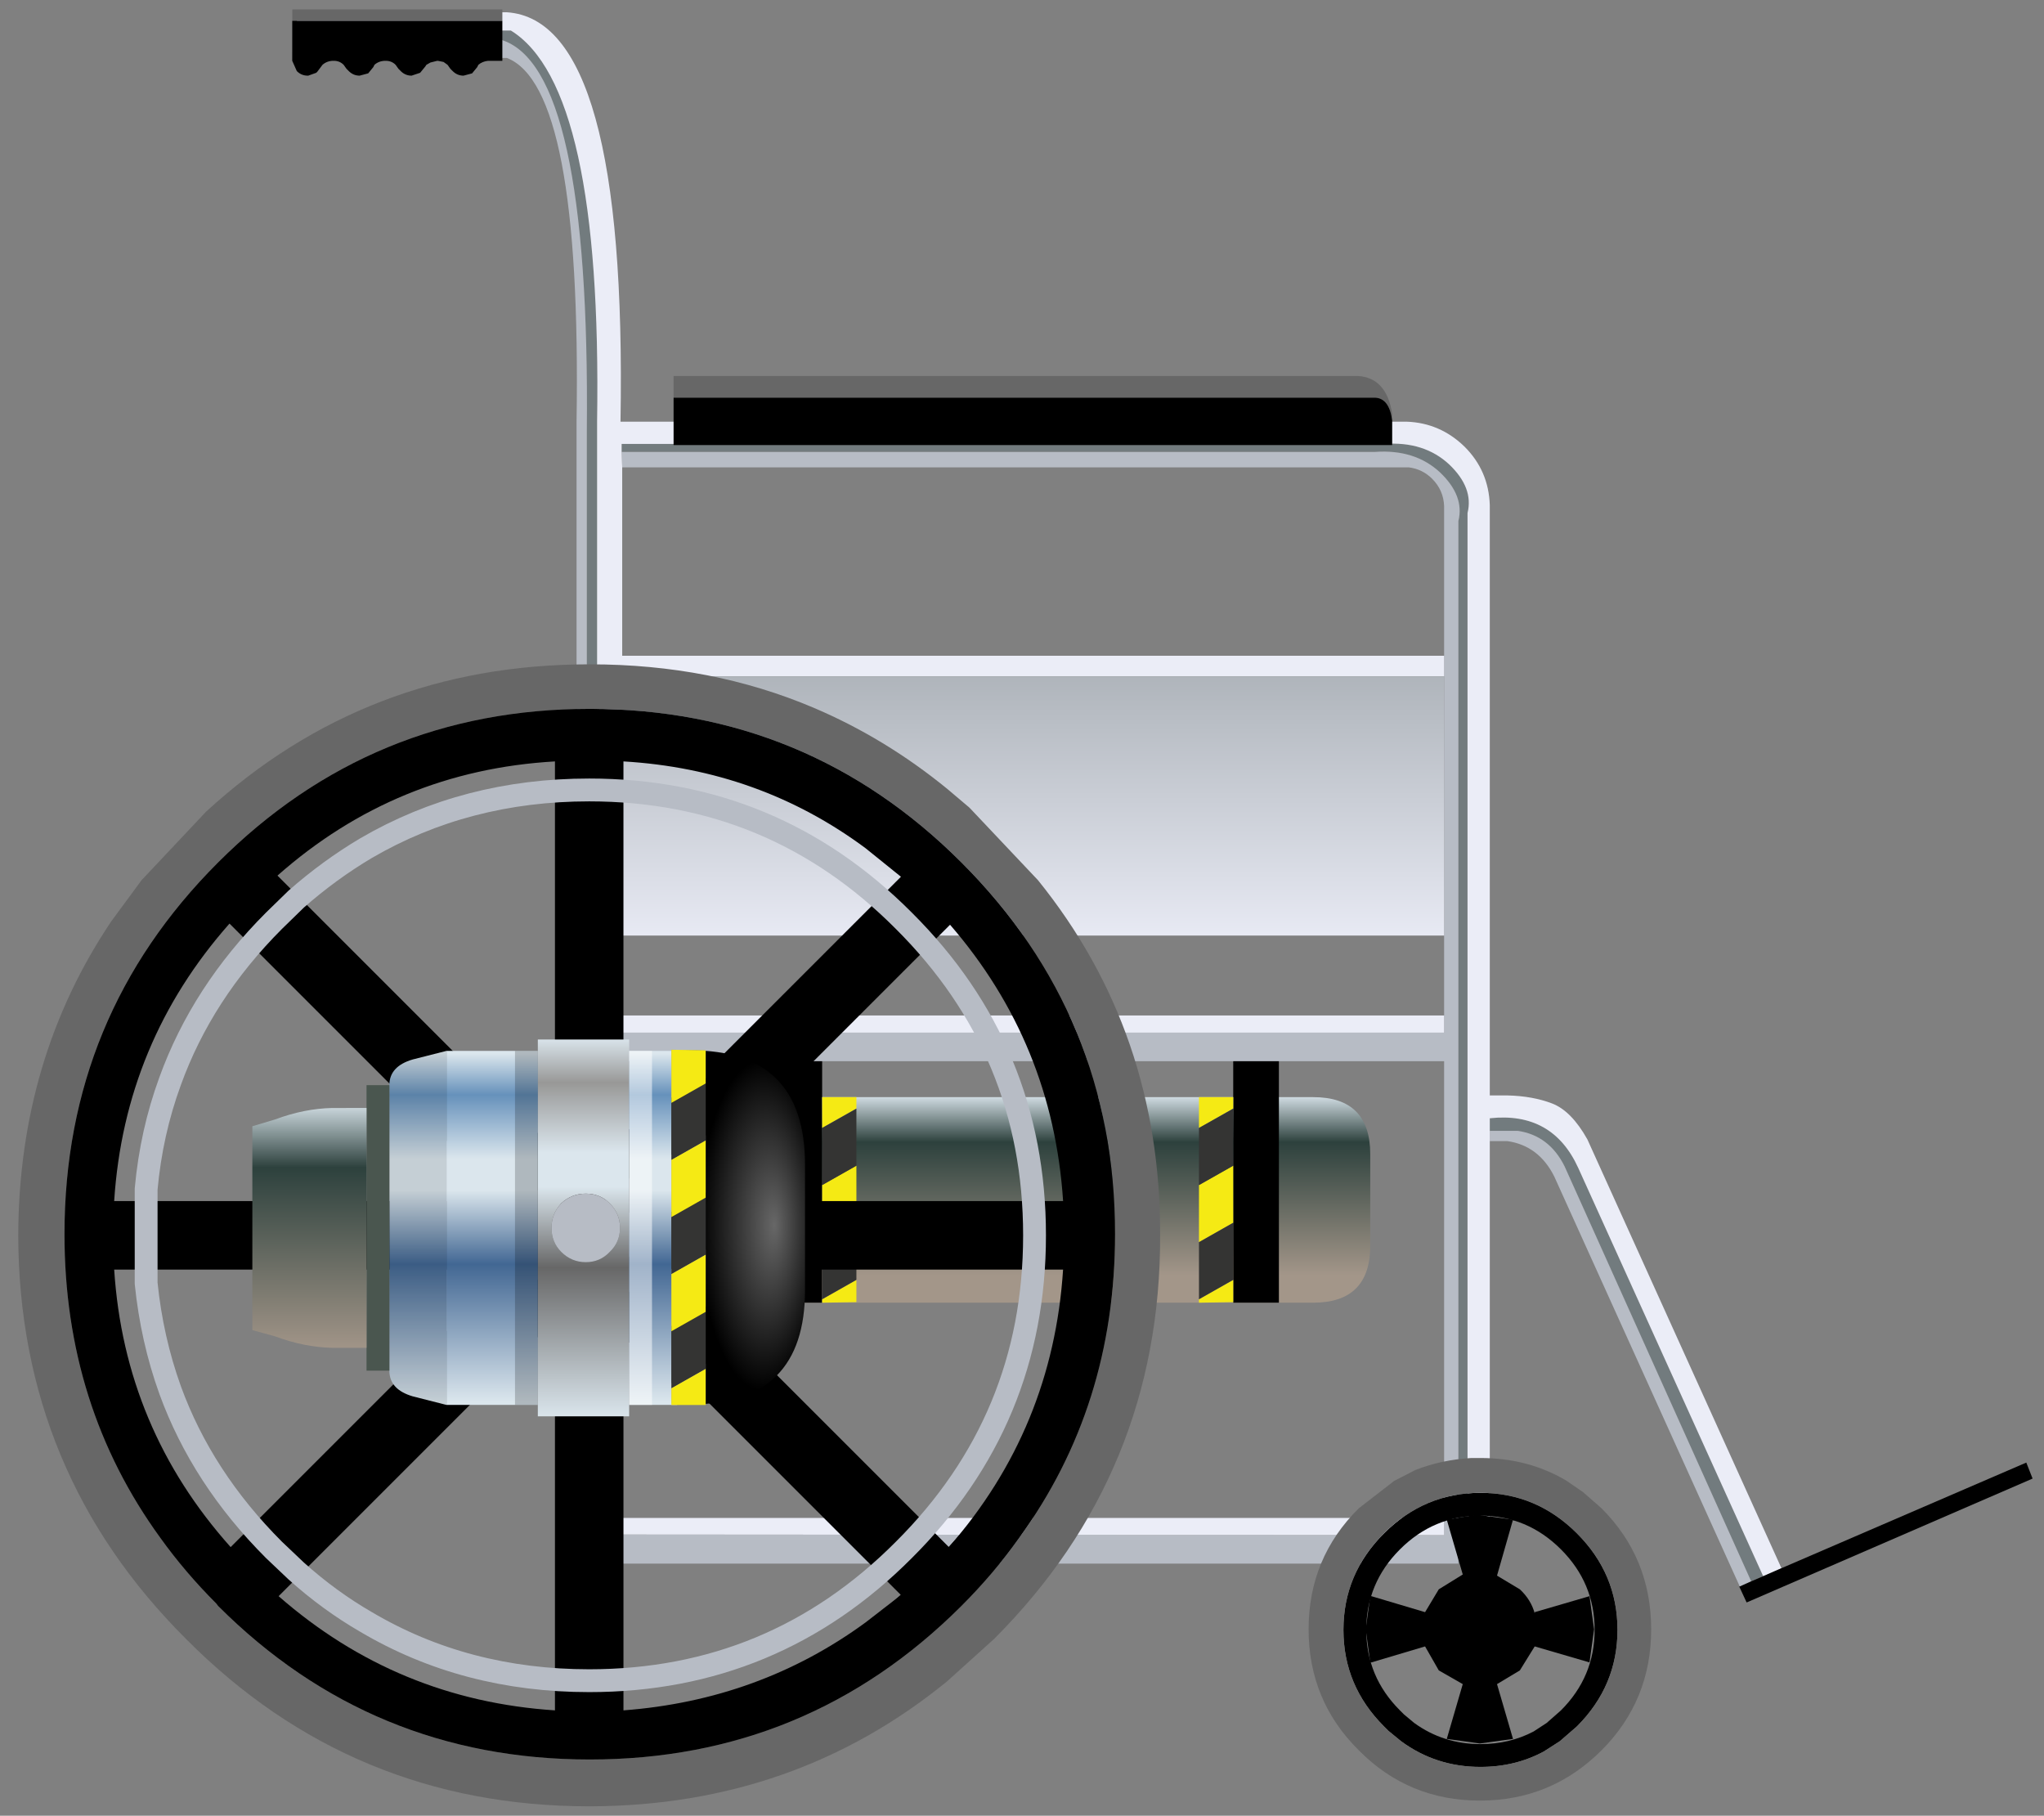 <?xml version="1.0" encoding="utf-8"?>
<!-- Generator: Adobe Illustrator 16.0.0, SVG Export Plug-In . SVG Version: 6.00 Build 0)  -->
<!DOCTYPE svg PUBLIC "-//W3C//DTD SVG 1.1//EN" "http://www.w3.org/Graphics/SVG/1.1/DTD/svg11.dtd">
<svg version="1.1" id="Layer_1" xmlns="http://www.w3.org/2000/svg" xmlns:xlink="http://www.w3.org/1999/xlink" x="0px" y="0px"
	 width="179px" height="159px" viewBox="0 0 179 159" enable-background="new 0 0 179 159" xml:space="preserve">
<rect x="0" y="0" width="179" height="159" fill="#808080" stroke="none"/>
<symbol  id="Symbol_10" viewBox="-3 -15.609 3 31.109">
	<g id="Layer_3_4_">
		<g>
			<polygon fill="#343433" points="0,12.55 -3,10.85 -3,5.85 0,7.55 			"/>
			<polygon fill="#343433" points="0,2.55 -3,0.85 -3,-4.15 0,-2.45 			"/>
			<polygon fill="#343433" points="0,-7.45 -3,-9.15 -3,-14.15 0,-12.45 			"/>
			<polygon fill="#F5EA14" points="0,15.45 -3,15.5 -3,10.85 0,12.55 			"/>
			<polygon fill="#F5EA14" points="0,-2.45 -3,-4.15 -3,-9.15 0,-7.45 			"/>
			<polygon fill="#F5EA14" points="0,-15.609 0,-12.45 -3,-14.15 -3,-15.609 			"/>
			<polygon fill="#F5EA14" points="0,7.55 -3,5.85 -3,0.85 0,2.55 			"/>
		</g>
	</g>
</symbol>
<symbol  id="Symbol_8" viewBox="-30 -9 60 22">
	<linearGradient id="SVGID_1_" gradientUnits="userSpaceOnUse" x1="0" y1="9.3" x2="-6.950109e-007" y2="-6.6">
		<stop  offset="0" style="stop-color:#DBE6ED"/>
		<stop  offset="0.267" style="stop-color:#2D413D"/>
		<stop  offset="1" style="stop-color:#A39689"/>
	</linearGradient>
	<path fill-rule="evenodd" clip-rule="evenodd" fill="url(#SVGID_1_)" d="M25,9c3.333,0,5-1.667,5-5v-8c0-3.333-1.667-5-5-5h-50
		c-3.333,0-5,1.667-5,5v8c0,3.333,1.667,5,5,5H25z"/>
	<g id="Layer_3_2_">
		<path fill-rule="evenodd" clip-rule="evenodd" d="M22,13V-9h-4v22H22z M-18,13V-9h-4v22H-18z"/>
	</g>
	<g>
		<g>
			<path fill-rule="evenodd" clip-rule="evenodd" fill="#F5EA14" d="M18,8l-3-1.7V9h3V8z M15-3.7v5L18,3v-5L15-3.7z M15-8.7L18-7
				v-1.95L15-9V-8.7z M-15,3v-5l-3-1.7v5L-15,3z M-18,6.3V9h3V8L-18,6.3z M-18-8.7l3,1.7v-1.95L-18-9V-8.7z"/>
			<path fill-rule="evenodd" clip-rule="evenodd" fill="#343433" d="M18,8V3l-3-1.7v5L18,8z M15-8.7v5L18-2v-5L15-8.7z M-15,8V3
				l-3-1.7v5L-15,8z M-15-2v-5l-3-1.7v5L-15-2z"/>
		</g>
	</g>
</symbol>
<use xlink:href="#Symbol_8"  width="60" height="22" x="-30" y="-9" transform="matrix(1 0 0 -1 89.998 105.075)" overflow="visible"/>
<g>
	<g>
		<path fill-rule="evenodd" clip-rule="evenodd" fill="#727B7E" d="M54.439,39.575v-0.7h66.778c2.333-0.167,4.232,0.434,5.698,1.8
			c1.433,1.367,1.966,2.783,1.6,4.25v92h-0.8v-91.3c0.366-1.466-0.166-2.883-1.6-4.25c-1.466-1.367-3.365-1.966-5.697-1.8H54.439z
			 M25.999,3.475v-0.8h18.744c5.332,3.3,7.848,14.717,7.547,34.25v100h-0.9v-99.2c0.2-21.3-2.315-32.717-7.547-34.25H25.999z
			 M130.465,99.025v-1.101c3.666-0.399,6.248,1.051,7.748,4.351l16.194,35.75l-1.05,0.45l-16.345-36.351
			c-0.899-1.8-2.266-2.833-4.099-3.1H130.465z"/>
		<path fill-rule="evenodd" clip-rule="evenodd" fill="#B7BCC5" d="M54.489,40.925l-0.05-1.35h65.979
			c2.332-0.167,4.231,0.433,5.697,1.8c1.434,1.367,1.966,2.784,1.6,4.25v91.3H54.489v-2.55l71.978,0.05v-1.5v-40H54.489v-2.5h71.978
			v-1.5v-7v-22.7v-1.8v-13.1c-0.033-0.933-0.384-1.733-1.05-2.4c-0.566-0.567-1.25-0.9-2.05-1H54.489z M153.357,138.476
			l-0.999,0.449l-16.245-35.899c-0.899-1.8-2.266-2.833-4.099-3.101h-1.55v-0.899h2.449c1.833,0.267,3.199,1.3,4.099,3.1
			L153.357,138.476z M51.39,136.925h-0.899v-100c0.3-19.533-1.733-30.15-6.098-31.85H25.999v-1.6h17.844
			c5.232,1.533,7.748,12.95,7.547,34.25V136.925z"/>
		<path fill-rule="evenodd" clip-rule="evenodd" fill="#EBEDF7" d="M54.489,92.925v40h71.978v1.5l-71.978-0.05v2.55H52.29v-100
			c0.3-19.533-2.216-30.95-7.547-34.25H25.999v-1.6h18.394c7.031,0.467,10.347,12.417,9.947,35.85h68.829
			c1.965,0.066,3.665,0.8,5.098,2.2c1.399,1.4,2.133,3.1,2.199,5.1v51.7h1.55c1.466,0.033,2.766,0.268,3.898,0.7
			c1.134,0.434,2.166,1.483,3.099,3.15l16.995,37.55l-1.6,0.7l-16.194-35.75c-1.5-3.3-4.082-4.75-7.748-4.351v1.101v0.899v37h-1.949
			v-92c0.366-1.467-0.167-2.883-1.6-4.25c-1.466-1.367-3.365-1.967-5.698-1.8H54.439v0.7l0.05,1.35v16.5h71.978v1.8H54.489v22.7v7
			h71.978v1.5H54.489V92.925z"/>
		
			<linearGradient id="SVGID_2_" gradientUnits="userSpaceOnUse" x1="-89.755" y1="-6.625" x2="-89.755" y2="20.974" gradientTransform="matrix(1 0 0 1 180.206 62.5)">
			<stop  offset="0" style="stop-color:#A7ADB3"/>
			<stop  offset="1" style="stop-color:#EBEDF7"/>
		</linearGradient>
		<rect x="54.489" y="59.225" fill-rule="evenodd" clip-rule="evenodd" fill="url(#SVGID_2_)" width="71.978" height="22.7"/>
		<polygon fill-rule="evenodd" clip-rule="evenodd" points="152.358,138.925 153.357,138.476 154.407,138.025 156.007,137.325 
			177.45,128.075 178,129.476 152.958,140.325 152.309,138.925 		"/>
	</g>
	<g>
		<g>
			<path fill-rule="evenodd" clip-rule="evenodd" fill="#676767" d="M43.993,1.825H25.599v-1h18.394V1.825z M58.988,34.825v-1.9
				h59.931c1.666,0.1,2.666,1.2,2.999,3.3v0.6c-0.167-1.3-0.667-1.967-1.499-2H58.988z"/>
			<path fill-rule="evenodd" clip-rule="evenodd" d="M25.599,1.825h18.394v3.5h-1.25c-0.333,0.033-0.617,0.15-0.85,0.35l-0.1,0.2
				l-0.45,0.55l-0.75,0.2c-0.366,0-0.683-0.133-0.95-0.4l-0.2-0.2l-0.25-0.35l-0.35-0.25l-0.5-0.1h-0.05l-0.6,0.15l-0.35,0.2
				l-0.1,0.15l-0.45,0.55l-0.75,0.25c-0.366,0-0.683-0.133-0.949-0.4l-0.2-0.2l-0.25-0.35c-0.233-0.233-0.516-0.35-0.85-0.35h-0.05
				c-0.367,0-0.683,0.117-0.95,0.35l-0.1,0.2l-0.45,0.55l-0.75,0.2c-0.366,0-0.683-0.133-0.95-0.4l-0.2-0.2l-0.25-0.35
				c-0.233-0.233-0.516-0.35-0.85-0.35h-0.05c-0.367,0-0.684,0.117-0.95,0.35l-0.45,0.6l-0.1,0.1l-0.7,0.25h-0.05
				c-0.366,0-0.683-0.133-0.95-0.4l-0.4-0.9V1.825z M121.918,36.825v2.15h-62.93v-4.15h61.431
				C121.251,34.858,121.751,35.525,121.918,36.825z"/>
		</g>
	</g>
</g>
<g>
	<g>
		<path fill-rule="evenodd" clip-rule="evenodd" d="M138.099,134.275c2.366,2.366,3.55,5.184,3.55,8.45s-1.184,6.083-3.55,8.449
			l-1.5,1.301l-1.4,0.899c-1.666,0.9-3.517,1.351-5.55,1.351c-2.6,0-4.917-0.75-6.95-2.25l-1.1-0.9l-0.4-0.4
			c-2.366-2.366-3.55-5.183-3.55-8.449s1.184-6.084,3.55-8.45c2.367-2.366,5.184-3.55,8.45-3.55S135.731,131.909,138.099,134.275z
			 M136.698,135.675c-1.967-1.967-4.316-2.949-7.05-2.949s-5.083,0.982-7.05,2.949s-2.95,4.317-2.95,7.051s0.983,5.083,2.95,7.05
			l0.35,0.35l0.9,0.75c1.7,1.233,3.633,1.851,5.8,1.851c1.7,0,3.25-0.367,4.65-1.101l1.149-0.75l1.25-1.1
			c1.967-1.967,2.95-4.316,2.95-7.05S138.665,137.642,136.698,135.675z"/>
		<path fill-rule="evenodd" clip-rule="evenodd" fill="#676767" d="M138.648,130.675l1.6,1.4c2.9,2.9,4.351,6.434,4.351,10.6
			c0,4.167-1.45,7.7-4.351,10.601c-2.933,2.934-6.483,4.399-10.649,4.399c-4.167,0-7.7-1.466-10.6-4.399
			c-2.934-2.9-4.4-6.434-4.4-10.601c0-4.166,1.467-7.699,4.4-10.6l3.1-2.4l1.85-0.949c1.533-0.601,3.167-0.95,4.9-1.051h0.8
			c2.8,0,5.316,0.667,7.55,2L138.648,130.675z M138.099,134.275c-2.367-2.366-5.184-3.55-8.45-3.55s-6.083,1.184-8.45,3.55
			c-2.366,2.366-3.55,5.184-3.55,8.45s1.184,6.083,3.55,8.449l0.4,0.4l1.1,0.9c2.033,1.5,4.351,2.25,6.95,2.25
			c2.033,0,3.884-0.45,5.55-1.351l1.4-0.899l1.5-1.301c2.366-2.366,3.55-5.183,3.55-8.449S140.465,136.642,138.099,134.275z"/>
	</g>
</g>
<g>
	<path fill-rule="evenodd" clip-rule="evenodd" d="M132.499,133.075l-1.4,4.9l2,1.199c0.649,0.605,1.083,1.307,1.3,2.1v-0.1l4.8-1.4
		l0.4,2.9l-0.4,2.9l-4.8-1.4l-1.3,2.1l-2,1.201l1.4,4.799l-2.9,0.4l-2.9-0.4l1.4-4.799l-2.1-1.201l-1.2-2.1l-4.7,1.4h-0.1l-0.4-2.9
		l0.4-2.9h0.1l4.7,1.4l1.2-2l2.1-1.299l-1.4-4.801l2.4-0.4h0.5L132.499,133.075h0.1v0.1L132.499,133.075z"/>
</g>
<g>
	<path fill-rule="evenodd" clip-rule="evenodd" d="M60.499,103.675l0.1,0.1l0.6,1.4h31.9c-0.6-9.199-3.9-17.266-9.9-24.199
		L60.499,103.675z M78.898,76.775l-3.1-2.5c-6.2-4.6-13.267-7.133-21.2-7.6v32l1.7,0.701L78.898,76.775z M83.398,76.375
		c8.8,8.799,13.2,19.399,13.2,31.799s-4.4,23-13.2,31.801c-8.8,8.799-19.399,13.199-31.8,13.199c-8.333,0-15.833-1.967-22.5-5.9
		l-7.1-5.199l-2.2-2.1c-4.867-4.867-8.367-10.234-10.5-16.1c-1.267-3.467-2.066-7.066-2.4-10.801l-0.1-0.5v-9
		c0.399-3.867,1.233-7.533,2.5-11c2.133-5.934,5.633-11.334,10.5-16.2l2.2-2.101l7.1-5.199c6.667-3.934,14.167-5.9,22.5-5.9
		C63.999,63.175,74.599,67.576,83.398,76.375z M42.799,112.876l-0.7-1.701h-32.1c0.6,9.268,4,17.367,10.199,24.301L42.799,112.876z
		 M48.599,117.774l-1.5-0.699l-22.7,22.699c6.934,6.068,15,9.4,24.2,10V117.774z M48.599,98.575v-31.9
		c-9.267,0.533-17.366,3.866-24.3,10l22.6,22.599L48.599,98.575z M42.698,103.476l-22.6-22.6c-6.134,6.934-9.5,15.033-10.1,24.299
		h32L42.698,103.476z M56.299,117.075l-1.7,0.699v32c7.934-0.6,15-3.166,21.2-7.699l3.1-2.4L56.299,117.075z M61.198,111.175
		l-0.6,1.4l-0.1,0.301l22.6,22.6c6.066-6.934,9.4-15.033,10-24.301H61.198z"/>
</g>
<g>
	<g>
		<path fill-rule="evenodd" clip-rule="evenodd" fill="#676767" d="M51.698,58.175c7.067,0,13.583,1.267,19.55,3.8
			c4.167,1.767,8.066,4.133,11.7,7.1l1.95,1.65l6,6.35c7.167,8.867,10.733,19.233,10.7,31.1c0.033,13.834-4.816,25.617-14.55,35.351
			l-4.1,3.7c-8.9,7.267-19.316,10.916-31.25,10.949h-0.1c-13.833,0-25.6-4.883-35.3-14.649c-9.767-9.733-14.667-21.517-14.7-35.351
			c0.033-10.3,2.75-19.467,8.15-27.5l2.65-3.6l5.65-6c9.367-8.6,20.55-12.9,33.55-12.9H51.698z M84.198,75.525
			c-8.966-8.967-19.816-13.45-32.55-13.45s-23.583,4.483-32.55,13.45c-8.967,8.966-13.45,19.816-13.45,32.55
			c0,10.033,2.8,18.9,8.4,26.6c1.434,2,3.067,3.917,4.9,5.75l0.15,0.2c8.966,8.967,19.816,13.45,32.55,13.45
			c12.7,0,23.533-4.467,32.5-13.4l0.05-0.05c1.9-1.899,3.583-3.884,5.05-5.95c5.601-7.699,8.4-16.566,8.4-26.6
			C97.648,95.342,93.165,84.491,84.198,75.525z"/>
		<path fill-rule="evenodd" clip-rule="evenodd" fill="#343433" d="M55.898,103.875c1.2,1.2,1.8,2.634,1.8,4.3
			c0,1.667-0.6,3.084-1.8,4.25c-1.133,1.167-2.533,1.75-4.2,1.75c-1.667,0-3.1-0.583-4.3-1.75c-1.133-1.166-1.7-2.583-1.7-4.25
			c0-1.666,0.567-3.1,1.7-4.3c1.2-1.134,2.633-1.7,4.3-1.7C53.365,102.175,54.765,102.741,55.898,103.875z"/>
		<path fill-rule="evenodd" clip-rule="evenodd" d="M84.198,75.525c8.967,8.966,13.45,19.816,13.45,32.55
			c0,10.033-2.8,18.9-8.4,26.6c-1.466,2.066-3.149,4.051-5.05,5.95l-0.05,0.05c-8.967,8.934-19.8,13.4-32.5,13.4
			c-12.733,0-23.583-4.483-32.55-13.45l-0.15-0.2c-1.833-1.833-3.466-3.75-4.9-5.75c-5.6-7.699-8.4-16.566-8.4-26.6
			c0-12.733,4.483-23.584,13.45-32.55c8.966-8.967,19.816-13.45,32.55-13.45S75.232,66.559,84.198,75.525z M81.048,78.125
			c-8-8-17.8-12-29.4-12c-11.633,0-21.65,4-30.05,12l-4.1,4.95c-5.233,7.3-7.85,15.65-7.85,25.05
			c-0.033,11.601,3.95,21.4,11.95,29.4c8.4,8.399,18.417,12.6,30.05,12.6c11.6,0,21.4-4.2,29.4-12.6c8.4-8,12.6-17.8,12.6-29.4
			c0-9.3-2.7-17.566-8.1-24.8C84.215,81.525,82.715,79.792,81.048,78.125z"/>
	</g>
	<g>
		
			<path fill-rule="evenodd" clip-rule="evenodd" fill="none" stroke="#B7BCC5" stroke-width="2" stroke-linecap="round" stroke-linejoin="round" stroke-miterlimit="3" d="
			M79.148,80.625c7.633,7.601,11.45,16.784,11.45,27.55c0,10.768-3.817,19.95-11.45,27.551c-7.6,7.633-16.783,11.449-27.55,11.449
			c-7.233,0-13.75-1.716-19.55-5.149c-2.133-1.233-4.167-2.717-6.1-4.45l-1.95-1.85c-4.2-4.2-7.233-8.867-9.1-14
			c-1.067-2.967-1.767-6.084-2.1-9.351v-8.25c0.3-3.3,1-6.45,2.1-9.45c1.867-5.166,4.9-9.85,9.1-14.05l1.95-1.9
			c1.934-1.7,3.967-3.183,6.1-4.45c5.833-3.4,12.35-5.1,19.55-5.1C62.365,69.175,71.548,72.992,79.148,80.625z"/>
	</g>
	<g>
		<g>
			<path fill-rule="evenodd" clip-rule="evenodd" fill="#676767" d="M54.698,105.825c0.867,0.7,1.3,1.483,1.3,2.35
				c0,0.867-0.434,1.601-1.3,2.2c-0.867,0.7-1.9,1.05-3.1,1.05c-1.2,0-2.233-0.35-3.1-1.05c-0.867-0.6-1.3-1.333-1.3-2.2
				c0-0.866,0.434-1.649,1.3-2.35c0.867-0.6,1.9-0.9,3.1-0.9C52.798,104.925,53.832,105.226,54.698,105.825z M53.298,106.325
				c-0.467-0.334-1.033-0.5-1.7-0.5c-0.667,0-1.233,0.166-1.7,0.5c-0.467,0.367-0.7,0.783-0.7,1.25s0.233,0.867,0.7,1.2
				c0.467,0.366,1.033,0.55,1.7,0.55c0.667,0,1.233-0.184,1.7-0.55c0.467-0.333,0.7-0.733,0.7-1.2S53.765,106.692,53.298,106.325z"
				/>
			<path fill-rule="evenodd" clip-rule="evenodd" fill="#989897" d="M53.298,106.325c0.467,0.367,0.7,0.783,0.7,1.25
				s-0.233,0.867-0.7,1.2c-0.467,0.366-1.033,0.55-1.7,0.55c-0.667,0-1.233-0.184-1.7-0.55c-0.467-0.333-0.7-0.733-0.7-1.2
				s0.233-0.883,0.7-1.25c0.467-0.334,1.033-0.5,1.7-0.5C52.265,105.825,52.832,105.991,53.298,106.325z"/>
		</g>
	</g>
</g>
<g>
	<g>
		<linearGradient id="SVGID_3_" gradientUnits="userSpaceOnUse" x1="51.099" y1="90.875" x2="51.099" y2="124.175">
			<stop  offset="0" style="stop-color:#DBE6ED"/>
			<stop  offset="0.118" style="stop-color:#989897"/>
			<stop  offset="0.302" style="stop-color:#DBE6ED"/>
			<stop  offset="0.392" style="stop-color:#DBE6ED"/>
			<stop  offset="0.604" style="stop-color:#676767"/>
			<stop  offset="1" style="stop-color:#DBE6ED"/>
		</linearGradient>
		<path fill-rule="evenodd" clip-rule="evenodd" fill="url(#SVGID_3_)" d="M47.099,123.025v-31v-1h8v1v31v1h-8V123.025z
			 M53.398,105.375c-0.567-0.566-1.267-0.85-2.1-0.85c-0.833,0-1.55,0.283-2.15,0.85c-0.567,0.601-0.85,1.317-0.85,2.15
			s0.283,1.533,0.85,2.1c0.6,0.601,1.317,0.9,2.15,0.9c0.833,0,1.533-0.3,2.1-0.9c0.6-0.566,0.9-1.267,0.9-2.1
			S53.999,105.976,53.398,105.375z"/>
		<path fill-rule="evenodd" clip-rule="evenodd" fill="#B7BCC5" d="M53.398,105.375c0.6,0.601,0.9,1.317,0.9,2.15
			s-0.3,1.533-0.9,2.1c-0.567,0.601-1.267,0.9-2.1,0.9c-0.833,0-1.55-0.3-2.15-0.9c-0.567-0.566-0.85-1.267-0.85-2.1
			s0.283-1.55,0.85-2.15c0.6-0.566,1.317-0.85,2.15-0.85C52.132,104.525,52.832,104.809,53.398,105.375z"/>
		<linearGradient id="SVGID_4_" gradientUnits="userSpaceOnUse" x1="49.199" y1="92.275" x2="49.199" y2="122.775">
			<stop  offset="0" style="stop-color:#DBE6ED"/>
			<stop  offset="0.118" style="stop-color:#6691BB"/>
			<stop  offset="0.302" style="stop-color:#DBE6ED"/>
			<stop  offset="0.392" style="stop-color:#DBE6ED"/>
			<stop  offset="0.604" style="stop-color:#426793"/>
			<stop  offset="1" style="stop-color:#DBE6ED"/>
		</linearGradient>
		<path fill-rule="evenodd" clip-rule="evenodd" fill="url(#SVGID_4_)" d="M59.298,92.025v30.95v0.05h-4.2v-31H59.298z
			 M47.099,92.025v31h-8v-31H47.099z"/>
		<linearGradient id="SVGID_5_" gradientUnits="userSpaceOnUse" x1="47.099" y1="92.275" x2="47.099" y2="122.775">
			<stop  offset="0" style="stop-color:#DBE6ED"/>
			<stop  offset="0.118" style="stop-color:#6691BB"/>
			<stop  offset="0.302" style="stop-color:#DBE6ED"/>
			<stop  offset="0.392" style="stop-color:#DBE6ED"/>
			<stop  offset="0.604" style="stop-color:#426793"/>
			<stop  offset="1" style="stop-color:#DBE6ED"/>
		</linearGradient>
		<path fill-rule="evenodd" clip-rule="evenodd" fill="url(#SVGID_5_)" d="M59.298,122.976v-30.95h0.8v30.95H59.298z M39.099,92.025
			v31l-2.95-0.75c-1.367-0.4-2.05-1.15-2.05-2.25v-25c0-1.101,0.683-1.851,2.05-2.25L39.099,92.025z"/>
		
			<radialGradient id="SVGID_6_" cx="66.749" cy="107.325" r="5.513" fx="67.829" fy="107.325" gradientTransform="matrix(1 0 0 2.621 0 -174.008)" gradientUnits="userSpaceOnUse">
			<stop  offset="0" style="stop-color:#676767"/>
			<stop  offset="1" style="stop-color:#000000"/>
		</radialGradient>
		<path fill-rule="evenodd" clip-rule="evenodd" fill="url(#SVGID_6_)" d="M60.099,122.976v-30.95v-0.05h0.4c6.667,0,10,3.333,10,10
			v11c0,6.666-3.333,10-10,10H60.099z"/>
		<polygon fill-rule="evenodd" clip-rule="evenodd" fill="#4A564F" points="32.099,118.025 32.099,97.025 32.099,95.025 
			34.099,95.025 34.099,120.025 32.099,120.025 		"/>
		<linearGradient id="SVGID_7_" gradientUnits="userSpaceOnUse" x1="27.099" y1="96.375" x2="27.099" y2="118.375">
			<stop  offset="0" style="stop-color:#DBE6ED"/>
			<stop  offset="0.267" style="stop-color:#2D413D"/>
			<stop  offset="1" style="stop-color:#A39689"/>
		</linearGradient>
		<path fill-rule="evenodd" clip-rule="evenodd" fill="url(#SVGID_7_)" d="M32.099,97.025v21h-3c-1.633-0.034-3.3-0.366-5-1l-2-0.55
			V98.625l2-0.6c1.7-0.634,3.367-0.967,5-1H32.099z"/>
	</g>
	<g>
		<g>
			
				<rect x="55.099" y="92.025" fill-rule="evenodd" clip-rule="evenodd" fill="#FFFFFF" fill-opacity="0.502" width="2" height="31"/>
			<path fill-rule="evenodd" clip-rule="evenodd" fill-opacity="0.102" d="M36.148,92.775l2.95-0.75v31l-2.95-0.75
				c-1.367-0.4-2.05-1.15-2.05-2.25v-25C34.099,93.925,34.782,93.175,36.148,92.775z"/>
			<rect x="45.099" y="92.025" fill-rule="evenodd" clip-rule="evenodd" fill-opacity="0.2" width="2" height="31"/>
		</g>
	</g>
	<g>
		<g>
			<path fill-rule="evenodd" clip-rule="evenodd" fill="#989897" d="M58.798,96.125v-4.2l3,0.051v2.449L58.798,96.125z
				 M58.798,101.125l3-1.7v5l-3,1.7V101.125z M61.798,114.425l-3,1.7v-5l3-1.7V114.425z M58.798,121.125l3-1.7v3.45l-3,0.05V121.125
				z"/>
			<path fill-rule="evenodd" clip-rule="evenodd" fill="#343433" d="M58.798,111.125v-5l3-1.7v5L58.798,111.125z M61.798,99.425
				l-3,1.7v-5l3-1.7V99.425z M58.798,116.125l3-1.7v5l-3,1.7V116.125z"/>
		</g>
	</g>
</g>
<use xlink:href="#Symbol_10"  width="3" height="31.109" id="XMLID_1_" x="-3" y="-15.609" transform="matrix(1 0 0 -1 61.798 107.425)" overflow="visible"/>
</svg>
